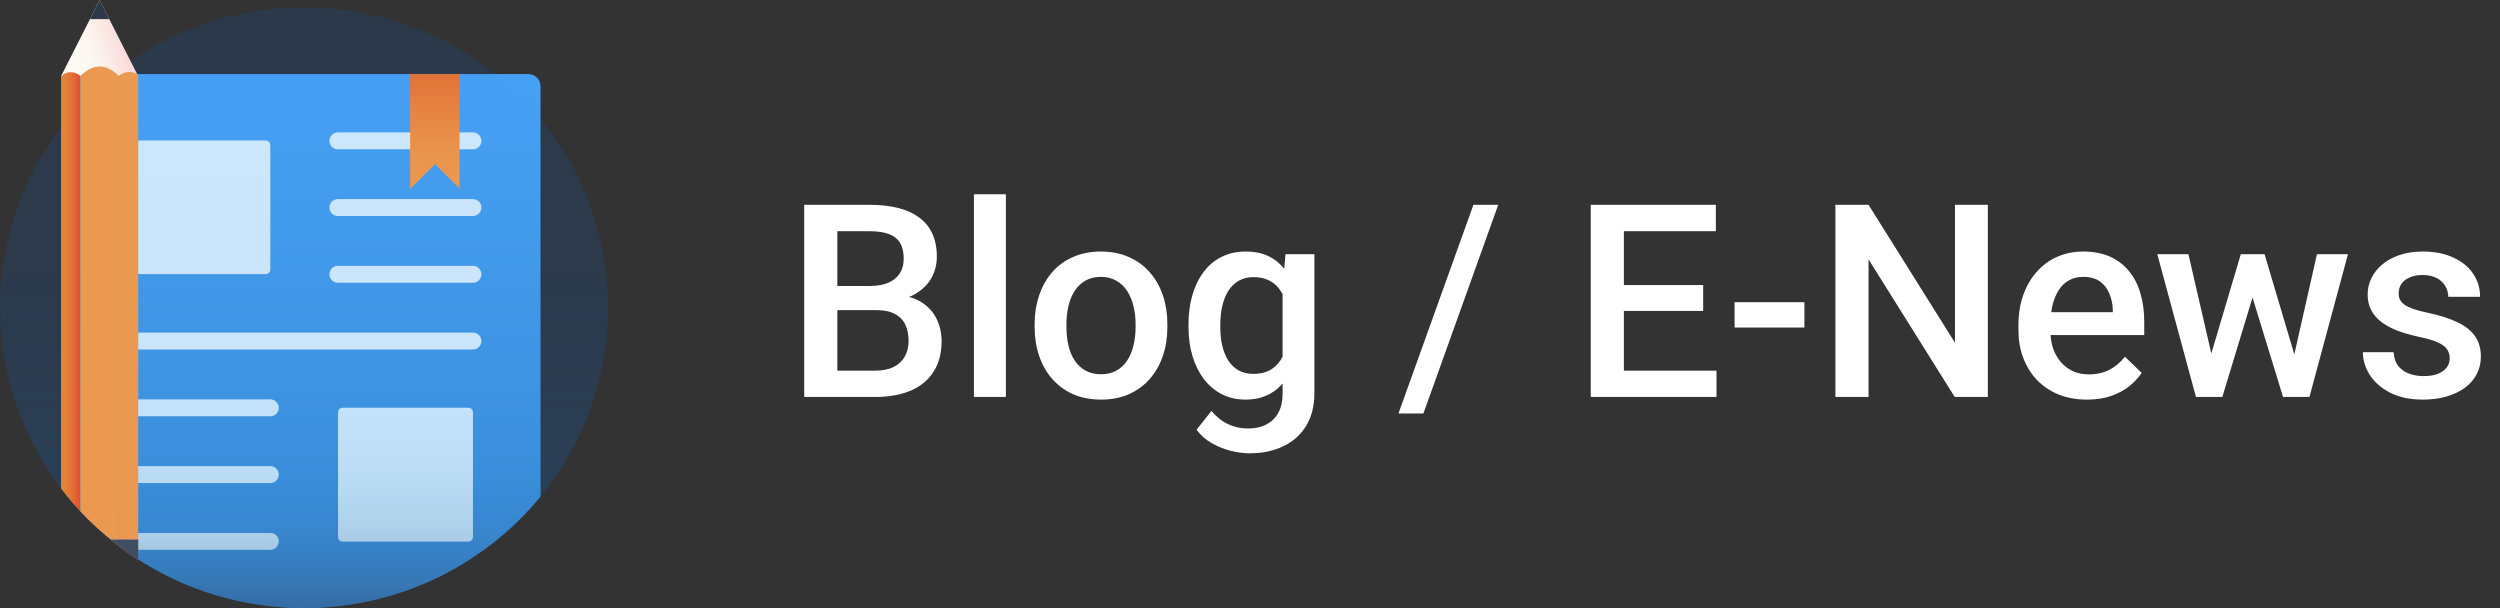 <svg width="148" height="36" viewBox="0 0 148 36" fill="none" xmlns="http://www.w3.org/2000/svg">
<rect x="0" y="0" width="148" height="36" fill="#333333" stroke="none"/>
<g clip-path="url(#clip0_325_766)">
<path d="M36 18.215C36.001 21.892 34.848 25.48 32.699 28.484C30.55 31.487 27.511 33.758 24.002 34.984C20.492 36.21 16.683 36.331 13.101 35.329C9.519 34.328 6.34 32.253 4 29.392C1.412 26.229 0 22.284 0 18.217C0 14.149 1.412 10.204 4 7.041C4.796 6.062 5.698 5.172 6.688 4.386C9.89 1.829 13.883 0.434 18 0.434C22.117 0.434 26.11 1.829 29.312 4.386C30.302 5.172 31.204 6.062 32 7.041C34.595 10.2 36.008 14.146 36 18.215V18.215Z" fill="#2C394B"/>
<path d="M32 5.102V29.392C30.312 31.455 28.18 33.119 25.757 34.262C23.335 35.405 20.684 35.999 18 35.999C15.316 35.999 12.665 35.405 10.243 34.262C7.82 33.119 5.688 31.455 4 29.392V5.102C4 4.912 4.077 4.73 4.213 4.595C4.349 4.461 4.533 4.386 4.725 4.386H31.275C31.467 4.386 31.651 4.461 31.787 4.595C31.923 4.73 32 4.912 32 5.102V5.102Z" fill="url(#paint0_linear_325_766)"/>
<path d="M20.002 8.338H27.999" stroke="#CDE7FC" stroke-miterlimit="10" stroke-linecap="round"/>
<path d="M20.002 12.286H27.999" stroke="#CDE7FC" stroke-miterlimit="10" stroke-linecap="round"/>
<path d="M20.002 16.238H27.999" stroke="#CDE7FC" stroke-miterlimit="10" stroke-linecap="round"/>
<path d="M8.001 24.144H16.002" stroke="#CDE7FC" stroke-miterlimit="10" stroke-linecap="round"/>
<path d="M8.001 28.096H16.002" stroke="#CDE7FC" stroke-miterlimit="10" stroke-linecap="round"/>
<path d="M8.001 32.048H16.002" stroke="#CDE7FC" stroke-miterlimit="10" stroke-linecap="round"/>
<path d="M8.001 20.191H27.999" stroke="#CDE7FC" stroke-miterlimit="10" stroke-linecap="round"/>
<path d="M27.999 24.421V31.785C28 31.822 27.993 31.857 27.98 31.891C27.966 31.924 27.946 31.955 27.921 31.98C27.895 32.006 27.865 32.027 27.832 32.041C27.798 32.056 27.762 32.063 27.726 32.064H20.292C20.255 32.064 20.218 32.057 20.184 32.044C20.149 32.03 20.118 32.009 20.092 31.983C20.066 31.957 20.045 31.927 20.031 31.893C20.017 31.859 20.01 31.822 20.011 31.785V24.421C20.009 24.384 20.016 24.347 20.03 24.313C20.043 24.278 20.064 24.247 20.09 24.22C20.117 24.194 20.148 24.173 20.183 24.159C20.218 24.145 20.255 24.138 20.292 24.139H27.747C27.817 24.145 27.883 24.178 27.93 24.23C27.977 24.283 28.002 24.351 27.999 24.421Z" fill="#CDE7FC"/>
<path d="M16.002 8.612V15.956C16.002 16.029 15.973 16.098 15.921 16.15C15.868 16.201 15.798 16.23 15.724 16.23H8.283C8.209 16.23 8.138 16.201 8.086 16.15C8.034 16.098 8.005 16.029 8.005 15.956V8.591C8.005 8.519 8.034 8.449 8.086 8.398C8.138 8.346 8.209 8.317 8.283 8.317H15.737C15.774 8.319 15.81 8.328 15.844 8.344C15.878 8.359 15.908 8.382 15.932 8.409C15.957 8.437 15.976 8.469 15.988 8.504C16 8.538 16.005 8.575 16.002 8.612Z" fill="#CDE7FC"/>
<path style="mix-blend-mode:multiply" opacity="0.35" d="M36 18.215C36.001 21.892 34.848 25.48 32.699 28.484C30.55 31.487 27.511 33.758 24.002 34.984C20.492 36.21 16.683 36.331 13.101 35.329C9.519 34.328 6.34 32.253 4 29.392C1.412 26.229 0 22.284 0 18.217C0 14.149 1.412 10.204 4 7.041C4.796 6.062 5.698 5.172 6.688 4.386C9.89 1.829 13.883 0.434 18 0.434C22.117 0.434 26.11 1.829 29.312 4.386C30.302 5.172 31.204 6.062 32 7.041C34.595 10.2 36.008 14.146 36 18.215V18.215Z" fill="url(#paint1_linear_325_766)"/>
<path d="M24.28 4.386V11.181L25.755 9.721L27.204 11.157V4.386H24.28Z" fill="url(#paint2_linear_325_766)"/>
<path d="M3.615 4.505L5.326 1.133L5.897 0L6.469 1.133L8.179 4.505H3.615Z" fill="url(#paint3_linear_325_766)"/>
<path d="M4.758 4.5V30.276C4.493 29.998 4.241 29.707 4 29.413C3.868 29.252 3.74 29.088 3.615 28.922V4.5C3.769 4.355 3.974 4.274 4.187 4.274C4.4 4.274 4.604 4.355 4.758 4.5Z" fill="url(#paint4_linear_325_766)"/>
<path d="M7.04 4.501C7.297 4.198 8.013 4.169 8.183 4.501V31.942H7.04V4.501Z" fill="url(#paint5_linear_325_766)"/>
<path d="M8.179 31.941V33.14C7.616 32.778 7.075 32.383 6.56 31.958L8.179 31.941Z" fill="#EE625D"/>
<path d="M7.04 4.501V31.942H6.56C5.92 31.429 5.318 30.873 4.758 30.276V4.501C5.437 3.83 6.121 3.76 6.8 4.292C6.884 4.357 6.964 4.427 7.04 4.501V4.501Z" fill="url(#paint6_linear_325_766)"/>
<path d="M8.179 31.941V33.14C7.616 32.778 7.075 32.383 6.56 31.958L8.179 31.941Z" fill="#3F4E62"/>
<path d="M5.326 1.133L5.897 0L6.469 1.133H5.326Z" fill="#2C394B"/>
</g>
<path d="M51.875 18.359H48.977L48.961 16.93H51.492C51.919 16.93 52.281 16.867 52.578 16.742C52.88 16.612 53.109 16.427 53.266 16.188C53.422 15.943 53.5 15.648 53.5 15.305C53.5 14.925 53.427 14.615 53.281 14.375C53.135 14.135 52.911 13.961 52.609 13.852C52.312 13.742 51.932 13.688 51.469 13.688H49.57V23.5H47.609V12.125H51.469C52.094 12.125 52.651 12.185 53.141 12.305C53.635 12.425 54.055 12.612 54.398 12.867C54.747 13.117 55.01 13.435 55.188 13.82C55.37 14.206 55.461 14.664 55.461 15.195C55.461 15.664 55.349 16.094 55.125 16.484C54.901 16.87 54.57 17.185 54.133 17.43C53.695 17.674 53.151 17.82 52.5 17.867L51.875 18.359ZM51.789 23.5H48.359L49.242 21.945H51.789C52.232 21.945 52.602 21.872 52.898 21.727C53.195 21.576 53.417 21.37 53.562 21.109C53.714 20.844 53.789 20.534 53.789 20.18C53.789 19.81 53.724 19.49 53.594 19.219C53.464 18.943 53.258 18.732 52.977 18.586C52.695 18.435 52.328 18.359 51.875 18.359H49.672L49.688 16.93H52.555L53 17.469C53.625 17.49 54.138 17.628 54.539 17.883C54.945 18.138 55.247 18.469 55.445 18.875C55.643 19.281 55.742 19.719 55.742 20.188C55.742 20.912 55.583 21.518 55.266 22.008C54.953 22.497 54.503 22.87 53.914 23.125C53.325 23.375 52.617 23.5 51.789 23.5ZM59.547 11.5V23.5H57.656V11.5H59.547ZM61.25 19.367V19.188C61.25 18.578 61.339 18.013 61.516 17.492C61.693 16.966 61.948 16.51 62.281 16.125C62.62 15.734 63.031 15.432 63.516 15.219C64.005 15 64.557 14.891 65.172 14.891C65.792 14.891 66.344 15 66.828 15.219C67.318 15.432 67.732 15.734 68.07 16.125C68.409 16.51 68.667 16.966 68.844 17.492C69.021 18.013 69.109 18.578 69.109 19.188V19.367C69.109 19.977 69.021 20.542 68.844 21.062C68.667 21.583 68.409 22.039 68.07 22.43C67.732 22.815 67.32 23.117 66.836 23.336C66.352 23.549 65.802 23.656 65.188 23.656C64.568 23.656 64.013 23.549 63.523 23.336C63.039 23.117 62.628 22.815 62.289 22.43C61.95 22.039 61.693 21.583 61.516 21.062C61.339 20.542 61.25 19.977 61.25 19.367ZM63.133 19.188V19.367C63.133 19.747 63.172 20.107 63.25 20.445C63.328 20.784 63.45 21.081 63.617 21.336C63.784 21.591 63.997 21.792 64.258 21.938C64.518 22.083 64.828 22.156 65.188 22.156C65.537 22.156 65.838 22.083 66.094 21.938C66.354 21.792 66.568 21.591 66.734 21.336C66.901 21.081 67.023 20.784 67.102 20.445C67.185 20.107 67.227 19.747 67.227 19.367V19.188C67.227 18.812 67.185 18.458 67.102 18.125C67.023 17.787 66.898 17.487 66.727 17.227C66.56 16.966 66.346 16.763 66.086 16.617C65.831 16.466 65.526 16.391 65.172 16.391C64.818 16.391 64.51 16.466 64.25 16.617C63.995 16.763 63.784 16.966 63.617 17.227C63.45 17.487 63.328 17.787 63.25 18.125C63.172 18.458 63.133 18.812 63.133 19.188ZM76.102 15.047H77.812V23.266C77.812 24.026 77.651 24.672 77.328 25.203C77.005 25.734 76.555 26.138 75.977 26.414C75.398 26.695 74.729 26.836 73.969 26.836C73.646 26.836 73.287 26.789 72.891 26.695C72.5 26.602 72.12 26.451 71.75 26.242C71.385 26.039 71.081 25.771 70.836 25.438L71.719 24.328C72.021 24.688 72.354 24.951 72.719 25.117C73.083 25.284 73.466 25.367 73.867 25.367C74.299 25.367 74.667 25.287 74.969 25.125C75.276 24.969 75.513 24.737 75.68 24.43C75.846 24.122 75.93 23.747 75.93 23.305V16.961L76.102 15.047ZM70.359 19.367V19.203C70.359 18.562 70.438 17.979 70.594 17.453C70.75 16.922 70.974 16.466 71.266 16.086C71.557 15.7 71.912 15.406 72.328 15.203C72.745 14.995 73.216 14.891 73.742 14.891C74.289 14.891 74.755 14.99 75.141 15.188C75.531 15.385 75.857 15.669 76.117 16.039C76.378 16.404 76.581 16.841 76.727 17.352C76.878 17.857 76.99 18.419 77.062 19.039V19.562C76.995 20.167 76.88 20.719 76.719 21.219C76.557 21.719 76.344 22.151 76.078 22.516C75.812 22.88 75.484 23.162 75.094 23.359C74.708 23.557 74.253 23.656 73.727 23.656C73.211 23.656 72.745 23.549 72.328 23.336C71.917 23.122 71.562 22.823 71.266 22.438C70.974 22.052 70.75 21.599 70.594 21.078C70.438 20.552 70.359 19.982 70.359 19.367ZM72.242 19.203V19.367C72.242 19.753 72.279 20.112 72.352 20.445C72.43 20.779 72.547 21.073 72.703 21.328C72.865 21.578 73.068 21.776 73.312 21.922C73.562 22.062 73.857 22.133 74.195 22.133C74.638 22.133 75 22.039 75.281 21.852C75.568 21.664 75.787 21.412 75.938 21.094C76.094 20.771 76.203 20.412 76.266 20.016V18.602C76.234 18.294 76.169 18.008 76.07 17.742C75.977 17.477 75.849 17.245 75.688 17.047C75.526 16.844 75.323 16.688 75.078 16.578C74.833 16.463 74.544 16.406 74.211 16.406C73.872 16.406 73.578 16.479 73.328 16.625C73.078 16.771 72.872 16.971 72.711 17.227C72.555 17.482 72.438 17.779 72.359 18.117C72.281 18.456 72.242 18.818 72.242 19.203ZM88.695 12.125L84.266 24.477H82.789L87.227 12.125H88.695ZM101.617 21.945V23.5H95.578V21.945H101.617ZM96.133 12.125V23.5H94.172V12.125H96.133ZM100.828 16.875V18.406H95.578V16.875H100.828ZM101.578 12.125V13.688H95.578V12.125H101.578ZM106.82 17.891V19.391H102.688V17.891H106.82ZM117.68 12.125V23.5H115.719L110.617 15.352V23.5H108.656V12.125H110.617L115.734 20.289V12.125H117.68ZM123.555 23.656C122.93 23.656 122.365 23.555 121.859 23.352C121.359 23.143 120.932 22.854 120.578 22.484C120.229 22.115 119.961 21.68 119.773 21.18C119.586 20.68 119.492 20.141 119.492 19.562V19.25C119.492 18.588 119.589 17.99 119.781 17.453C119.974 16.917 120.242 16.458 120.586 16.078C120.93 15.693 121.336 15.398 121.805 15.195C122.273 14.992 122.781 14.891 123.328 14.891C123.932 14.891 124.461 14.992 124.914 15.195C125.367 15.398 125.742 15.685 126.039 16.055C126.341 16.419 126.565 16.854 126.711 17.359C126.862 17.865 126.938 18.422 126.938 19.031V19.836H120.406V18.484H125.078V18.336C125.068 17.997 125 17.68 124.875 17.383C124.755 17.086 124.57 16.846 124.32 16.664C124.07 16.482 123.737 16.391 123.32 16.391C123.008 16.391 122.729 16.458 122.484 16.594C122.245 16.724 122.044 16.914 121.883 17.164C121.721 17.414 121.596 17.716 121.508 18.07C121.424 18.419 121.383 18.812 121.383 19.25V19.562C121.383 19.932 121.432 20.276 121.531 20.594C121.635 20.906 121.786 21.18 121.984 21.414C122.182 21.648 122.422 21.833 122.703 21.969C122.984 22.099 123.305 22.164 123.664 22.164C124.117 22.164 124.521 22.073 124.875 21.891C125.229 21.708 125.536 21.451 125.797 21.117L126.789 22.078C126.607 22.344 126.37 22.599 126.078 22.844C125.786 23.083 125.43 23.279 125.008 23.43C124.591 23.581 124.107 23.656 123.555 23.656ZM130.703 21.625L132.656 15.047H133.859L133.531 17.016L131.562 23.5H130.484L130.703 21.625ZM129.555 15.047L131.078 21.656L131.203 23.5H130L127.711 15.047H129.555ZM135.688 21.578L137.164 15.047H139L136.719 23.5H135.516L135.688 21.578ZM134.062 15.047L135.992 21.547L136.234 23.5H135.156L133.164 17.008L132.836 15.047H134.062ZM145.023 21.211C145.023 21.023 144.977 20.854 144.883 20.703C144.789 20.547 144.609 20.406 144.344 20.281C144.083 20.156 143.698 20.042 143.188 19.938C142.74 19.838 142.328 19.721 141.953 19.586C141.583 19.445 141.266 19.276 141 19.078C140.734 18.88 140.529 18.646 140.383 18.375C140.237 18.104 140.164 17.792 140.164 17.438C140.164 17.094 140.24 16.768 140.391 16.461C140.542 16.154 140.758 15.883 141.039 15.648C141.32 15.414 141.661 15.229 142.062 15.094C142.469 14.958 142.922 14.891 143.422 14.891C144.13 14.891 144.737 15.01 145.242 15.25C145.753 15.484 146.143 15.805 146.414 16.211C146.685 16.612 146.82 17.065 146.82 17.57H144.938C144.938 17.346 144.88 17.138 144.766 16.945C144.656 16.747 144.49 16.588 144.266 16.469C144.042 16.344 143.76 16.281 143.422 16.281C143.099 16.281 142.831 16.333 142.617 16.438C142.409 16.537 142.253 16.667 142.148 16.828C142.049 16.99 142 17.167 142 17.359C142 17.5 142.026 17.628 142.078 17.742C142.135 17.852 142.229 17.953 142.359 18.047C142.49 18.135 142.667 18.219 142.891 18.297C143.12 18.375 143.406 18.451 143.75 18.523C144.396 18.659 144.951 18.833 145.414 19.047C145.883 19.255 146.242 19.526 146.492 19.859C146.742 20.188 146.867 20.604 146.867 21.109C146.867 21.484 146.786 21.828 146.625 22.141C146.469 22.448 146.24 22.716 145.938 22.945C145.635 23.169 145.273 23.344 144.852 23.469C144.435 23.594 143.966 23.656 143.445 23.656C142.68 23.656 142.031 23.521 141.5 23.25C140.969 22.974 140.565 22.622 140.289 22.195C140.018 21.763 139.883 21.315 139.883 20.852H141.703C141.724 21.201 141.82 21.479 141.992 21.688C142.169 21.891 142.388 22.039 142.648 22.133C142.914 22.221 143.188 22.266 143.469 22.266C143.807 22.266 144.091 22.221 144.32 22.133C144.549 22.039 144.724 21.914 144.844 21.758C144.964 21.596 145.023 21.414 145.023 21.211Z" fill="white"/>
<defs>
<linearGradient id="paint0_linear_325_766" x1="18.002" y1="4.995" x2="18.002" y2="37.014" gradientUnits="userSpaceOnUse">
<stop stop-color="#46A0F4"/>
<stop offset="1" stop-color="#3B8AD5"/>
</linearGradient>
<linearGradient id="paint1_linear_325_766" x1="18.002" y1="35.82" x2="18.002" y2="1.297" gradientUnits="userSpaceOnUse">
<stop stop-color="#2C394B"/>
<stop offset="0.05" stop-color="#264B6A" stop-opacity="0.79"/>
<stop offset="0.13" stop-color="#1E6496" stop-opacity="0.5"/>
<stop offset="0.23" stop-color="#1777B8" stop-opacity="0.27"/>
<stop offset="0.36" stop-color="#1285D0" stop-opacity="0.12"/>
<stop offset="0.53" stop-color="#108DDE" stop-opacity="0.03"/>
<stop offset="1" stop-color="#0F8FE2" stop-opacity="0"/>
</linearGradient>
<linearGradient id="paint2_linear_325_766" x1="25.742" y1="11.145" x2="25.742" y2="4.549" gradientUnits="userSpaceOnUse">
<stop stop-color="#EB9951"/>
<stop offset="0.31" stop-color="#EA944D"/>
<stop offset="0.69" stop-color="#E68443"/>
<stop offset="1" stop-color="#E27338"/>
</linearGradient>
<linearGradient id="paint3_linear_325_766" x1="4.481" y1="2.987" x2="7.399" y2="2.129" gradientUnits="userSpaceOnUse">
<stop stop-color="#FCFAF3"/>
<stop offset="0.33" stop-color="#FCF5EF"/>
<stop offset="0.73" stop-color="#FAE5E2"/>
<stop offset="1" stop-color="#F9D7D6"/>
</linearGradient>
<linearGradient id="paint4_linear_325_766" x1="3.615" y1="17.27" x2="4.758" y2="17.27" gradientUnits="userSpaceOnUse">
<stop stop-color="#E28738"/>
<stop offset="0.24" stop-color="#E28237"/>
<stop offset="0.54" stop-color="#E27235"/>
<stop offset="0.87" stop-color="#E25931"/>
<stop offset="1" stop-color="#E24D2F"/>
</linearGradient>
<linearGradient id="paint5_linear_325_766" x1="-1463.47" y1="-1717.78" x2="-1466.61" y2="-1717.78" gradientUnits="userSpaceOnUse">
<stop stop-color="#EB9951"/>
<stop offset="0.31" stop-color="#EA944D"/>
<stop offset="0.69" stop-color="#E68443"/>
<stop offset="1" stop-color="#E27338"/>
</linearGradient>
<linearGradient id="paint6_linear_325_766" x1="30.977" y1="1232.12" x2="43.527" y2="1232.12" gradientUnits="userSpaceOnUse">
<stop stop-color="#EB9951"/>
<stop offset="0.31" stop-color="#EA944D"/>
<stop offset="0.69" stop-color="#E68443"/>
<stop offset="1" stop-color="#E27338"/>
</linearGradient>
<clipPath id="clip0_325_766">
<rect width="36" height="36" fill="white"/>
</clipPath>
</defs>
</svg>
